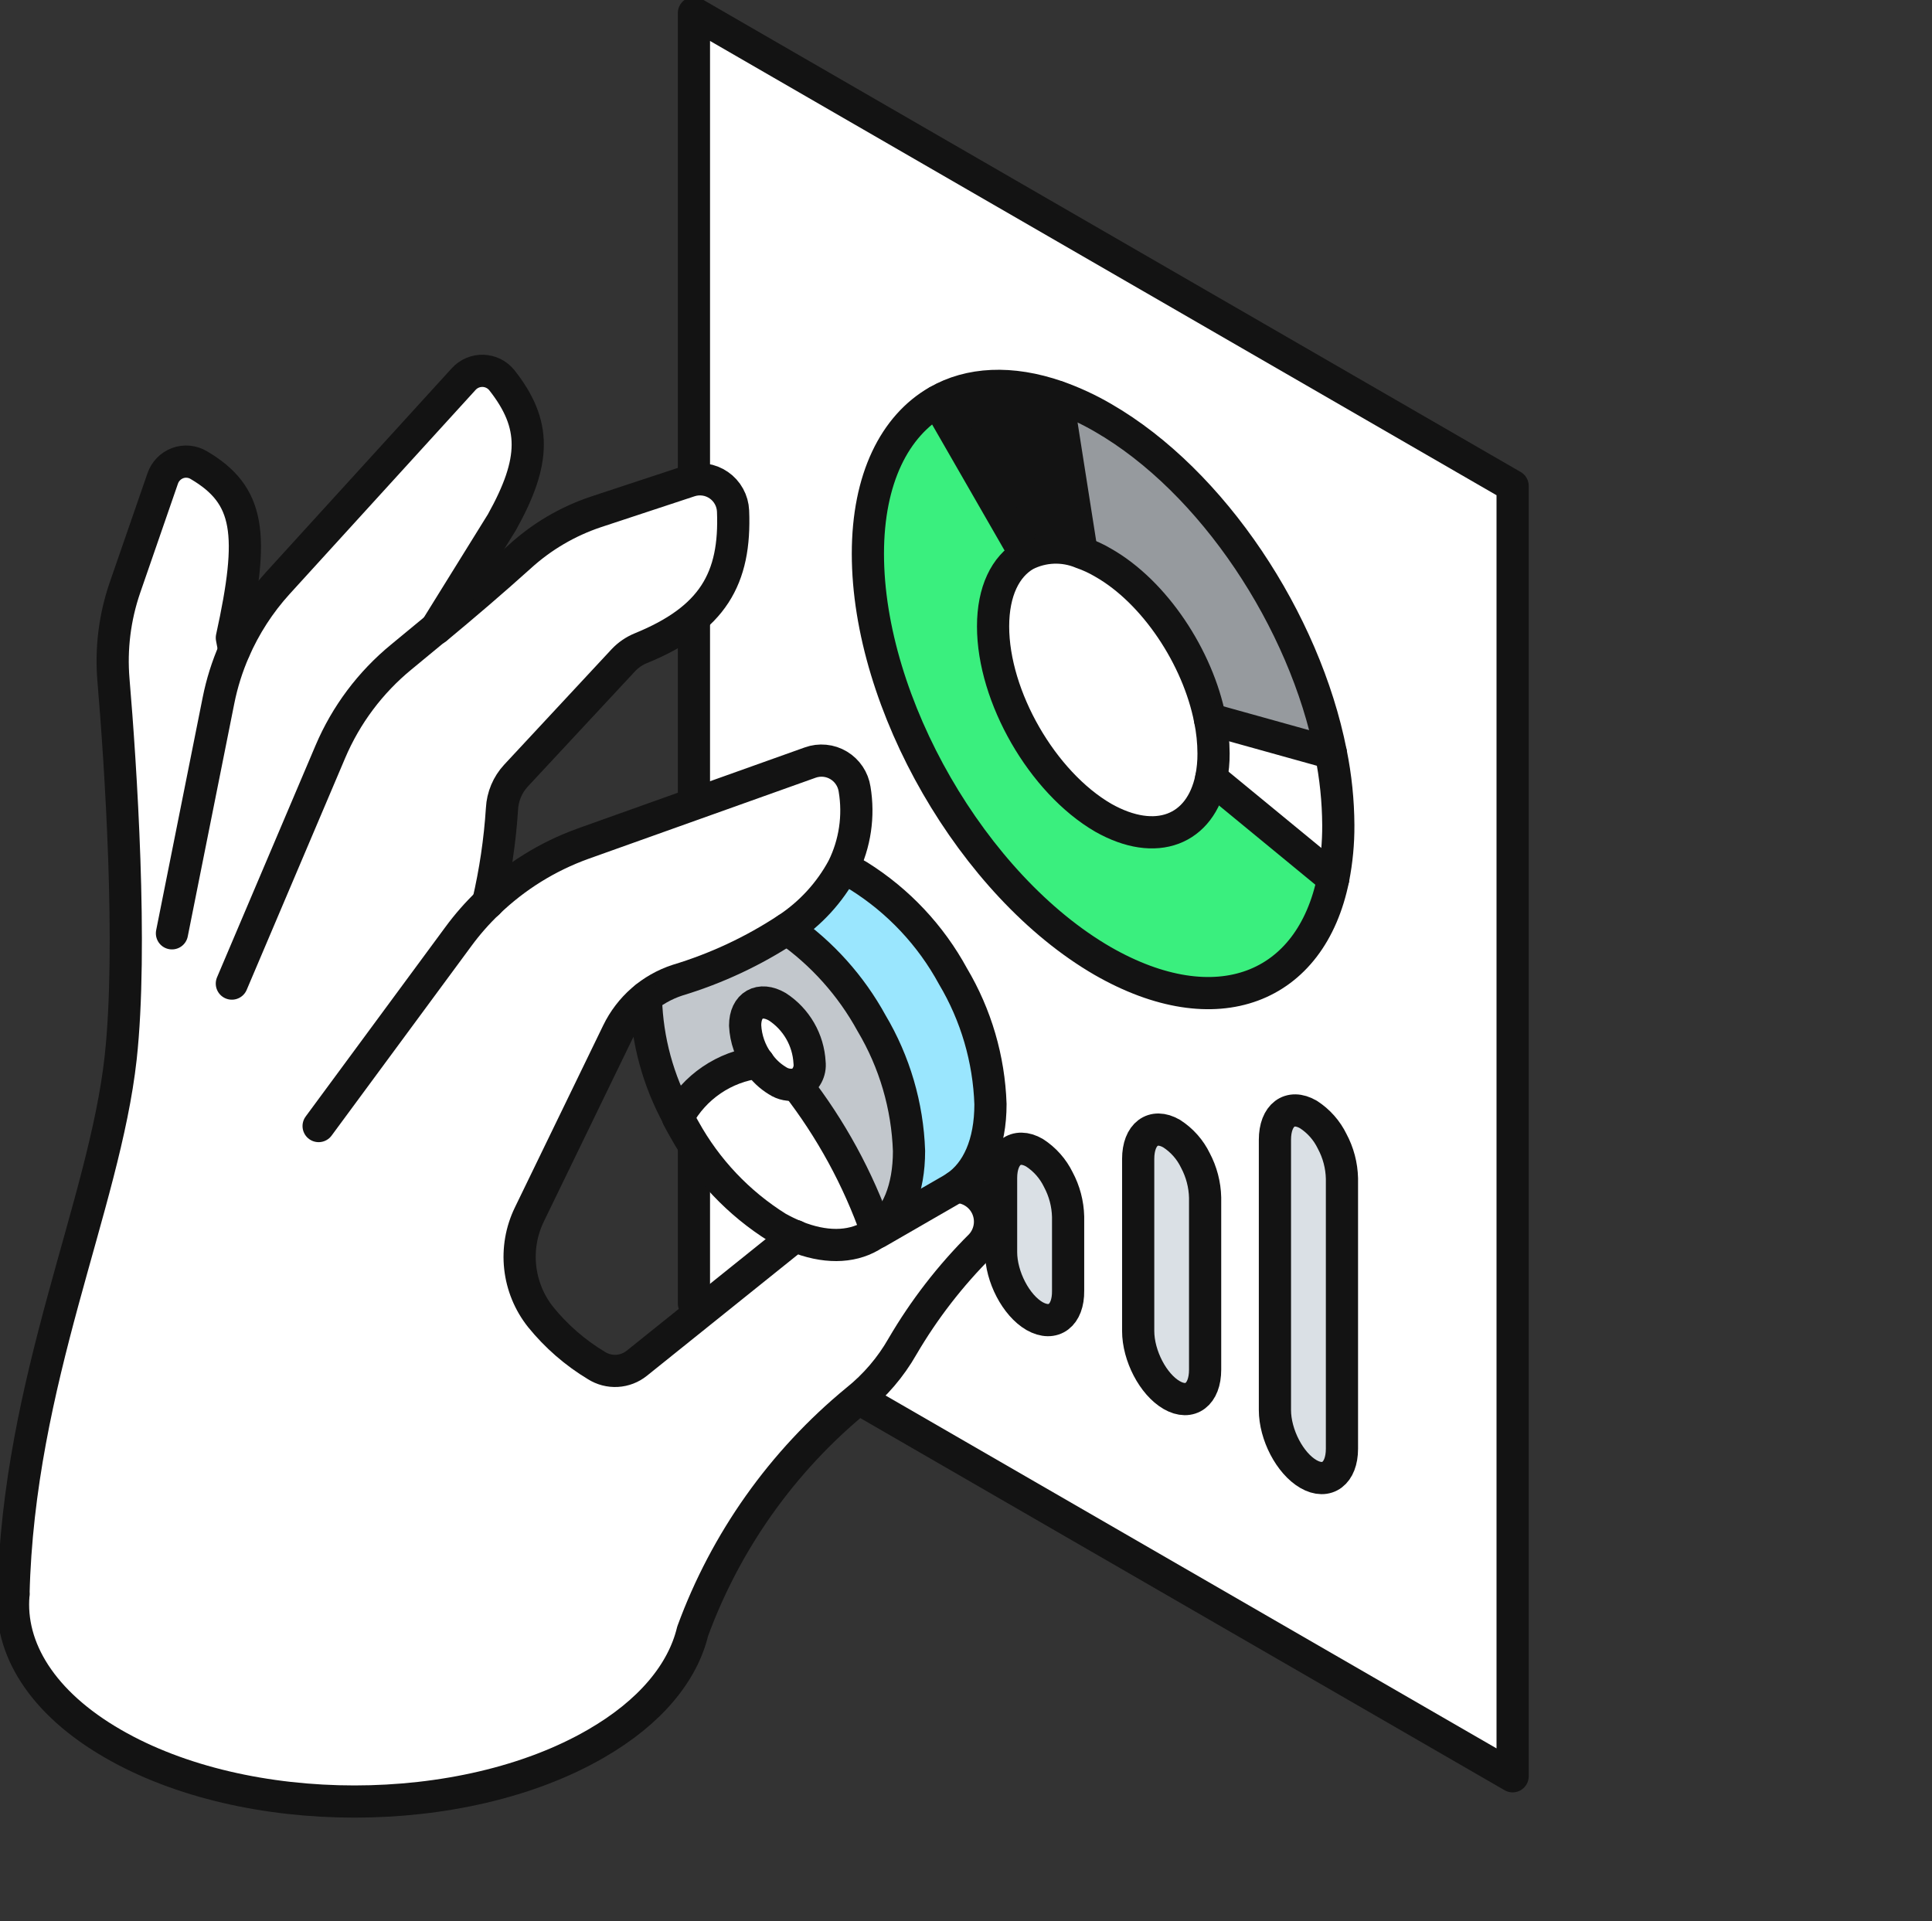 <svg width="180" height="179" viewBox="0 0 180 179" fill="none" xmlns="http://www.w3.org/2000/svg">
<rect x="0" y="0" width="180" height="179" fill="#333333" stroke="none"/>
<g clip-path="url(#clip0_6930_1887)">
<path d="M123.99 70.156C121.56 57.854 112.983 44.847 102.785 38.956C101.423 38.161 99.988 37.496 98.501 36.97C94.183 35.463 90.336 35.69 87.339 37.408C83.362 39.693 80.859 44.604 80.859 51.614C80.859 65.585 90.668 82.571 102.729 89.557C113.258 95.651 122.095 92.126 124.16 81.866C124.482 80.233 124.64 78.571 124.63 76.906C124.637 74.641 124.422 72.38 123.99 70.156ZM140.935 45.277V165.507L64.652 121.446V1.216L140.935 45.277ZM125.035 134.987V109.808C125.007 108.596 124.694 107.408 124.12 106.34C123.626 105.321 122.861 104.457 121.909 103.844C120.183 102.847 118.79 103.901 118.79 106.202V131.381C118.79 133.675 120.183 136.349 121.909 137.346C123.634 138.342 125.027 137.281 125.027 134.987H125.035ZM112.286 127.621V111.591C112.258 110.38 111.947 109.193 111.379 108.123C110.886 107.103 110.12 106.24 109.168 105.627C107.443 104.63 106.049 105.684 106.049 107.985V123.99C106.049 126.292 107.443 128.966 109.168 129.963C110.893 130.96 112.278 129.922 112.278 127.621H112.286ZM99.545 120.263V113.374C99.517 112.162 99.203 110.974 98.63 109.906C98.134 108.888 97.37 108.025 96.419 107.41C94.694 106.413 93.3 107.475 93.3 109.768V116.697C93.3 118.99 94.694 121.665 96.419 122.661C98.144 123.658 99.545 122.564 99.545 120.263ZM86.796 112.904V99.938C86.762 98.713 86.44 97.514 85.857 96.437C85.361 95.421 84.596 94.561 83.646 93.949C81.92 92.952 80.527 94.006 80.527 96.307V109.274C80.527 111.575 81.92 114.249 83.646 115.246C85.371 116.243 86.796 115.206 86.796 112.904Z" fill="white"/>
<path d="M125.027 109.809V134.988C125.027 137.281 123.626 138.343 121.901 137.346C120.175 136.349 118.782 133.675 118.782 131.381V106.202C118.782 103.901 120.175 102.847 121.901 103.844C122.853 104.457 123.618 105.321 124.112 106.34C124.686 107.408 124.999 108.596 125.027 109.809Z" fill="#DAE0E5"/>
<path d="M124.687 76.906C124.692 78.571 124.535 80.232 124.217 81.866L112.878 72.514C113.029 71.751 113.102 70.974 113.096 70.196C113.088 69.129 112.977 68.065 112.764 67.02L124.023 70.156C124.463 72.379 124.685 74.64 124.687 76.906Z" fill="white"/>
<path d="M112.845 72.514L124.185 81.866C122.103 92.126 113.299 95.643 102.753 89.557C90.668 82.571 80.884 65.585 80.884 51.614C80.884 44.604 83.314 39.693 87.364 37.408L95.577 51.663C93.714 52.74 92.564 55.05 92.564 58.324C92.564 64.88 97.156 72.855 102.826 76.153C107.726 78.989 111.865 77.328 112.845 72.514Z" fill="#3AEF7E"/>
<path d="M123.99 70.156L112.732 67.02C111.59 61.25 107.572 55.156 102.785 52.433C102.149 52.055 101.476 51.743 100.777 51.501L98.501 37.011C99.988 37.536 101.422 38.201 102.785 38.996C112.983 44.847 121.552 57.854 123.99 70.156Z" fill="#969A9E"/>
<path d="M113.064 70.196C113.07 70.974 112.996 71.751 112.845 72.514C111.865 77.328 107.734 78.997 102.785 76.129C97.115 72.887 92.523 64.88 92.523 58.3C92.523 55.058 93.673 52.716 95.536 51.638C96.342 51.225 97.229 50.992 98.134 50.958C99.039 50.922 99.941 51.086 100.777 51.436C101.476 51.678 102.149 51.991 102.785 52.368C107.572 55.131 111.59 61.225 112.732 66.955C112.948 68.022 113.06 69.108 113.064 70.196Z" fill="white"/>
<path d="M112.278 111.591V127.621C112.278 129.923 110.885 130.984 109.16 129.987C107.435 128.991 106.042 126.316 106.042 124.015V107.985C106.042 105.684 107.435 104.63 109.16 105.627C110.112 106.24 110.878 107.103 111.371 108.123C111.939 109.193 112.25 110.38 112.278 111.591Z" fill="#DAE0E5"/>
<path d="M100.777 51.46C99.941 51.11 99.039 50.947 98.134 50.982C97.229 51.017 96.342 51.249 95.536 51.663L87.339 37.408C90.336 35.69 94.184 35.463 98.501 36.97L100.777 51.46Z" fill="#131313"/>
<path d="M99.546 113.374V120.263C99.546 122.564 98.144 123.626 96.419 122.629C94.694 121.632 93.301 118.958 93.301 116.664V109.768C93.301 107.475 94.694 106.413 96.419 107.41C97.37 108.025 98.134 108.888 98.63 109.906C99.203 110.974 99.517 112.162 99.546 113.374Z" fill="#DAE0E5"/>
<path d="M86.796 99.922V112.888C86.796 115.19 85.403 116.243 83.678 115.254C81.953 114.266 80.56 111.583 80.56 109.282V96.315C80.56 94.014 81.953 92.96 83.678 93.957C84.615 94.571 85.368 95.428 85.857 96.437C86.437 97.509 86.759 98.703 86.796 99.922Z" fill="#DAE0E5"/>
<path d="M140.927 165.507L64.652 121.446V1.216L140.927 45.277V165.507Z" stroke="#131313" stroke-width="3" stroke-linecap="round" stroke-linejoin="round"/>
<path d="M124.217 81.85C124.539 80.216 124.697 78.555 124.687 76.89C124.675 74.623 124.442 72.362 123.99 70.14C121.56 57.838 112.983 44.831 102.785 38.939C101.423 38.144 99.988 37.48 98.501 36.954C94.183 35.455 90.336 35.673 87.339 37.392C83.362 39.677 80.859 44.588 80.859 51.598C80.859 65.569 90.668 82.555 102.729 89.54C113.331 95.626 122.152 92.126 124.217 81.85Z" stroke="#131313" stroke-width="3" stroke-linecap="round" stroke-linejoin="round"/>
<path d="M112.845 72.514C112.996 71.751 113.07 70.974 113.064 70.196C113.059 69.129 112.948 68.065 112.732 67.02C111.598 61.25 107.572 55.156 102.785 52.432C102.149 52.055 101.476 51.743 100.777 51.501C99.941 51.152 99.039 50.99 98.134 51.025C97.229 51.06 96.343 51.291 95.536 51.703C93.673 52.781 92.523 55.091 92.523 58.365C92.523 64.921 97.115 72.895 102.785 76.193C107.726 78.989 111.849 77.328 112.845 72.514Z" stroke="#131313" stroke-width="3" stroke-linecap="round" stroke-linejoin="round"/>
<path d="M95.536 51.663L87.339 37.408" stroke="#131313" stroke-width="3" stroke-linecap="round" stroke-linejoin="round"/>
<path d="M98.501 36.97L100.777 51.46" stroke="#131313" stroke-width="3" stroke-linecap="round" stroke-linejoin="round"/>
<path d="M124.217 81.866L112.845 72.514" stroke="#131313" stroke-width="3" stroke-linecap="round" stroke-linejoin="round"/>
<path d="M112.732 67.02L123.991 70.156" stroke="#131313" stroke-width="3" stroke-linecap="round" stroke-linejoin="round"/>
<path d="M83.678 115.271C81.953 114.274 80.56 111.6 80.56 109.298V96.332C80.56 94.03 81.953 92.977 83.678 93.973C84.613 94.583 85.366 95.434 85.857 96.437C86.425 97.51 86.735 98.7 86.764 99.914V112.88C86.796 115.206 85.403 116.259 83.678 115.271Z" stroke="#131313" stroke-width="3" stroke-linecap="round" stroke-linejoin="round"/>
<path d="M96.386 122.629C94.661 121.632 93.268 118.958 93.268 116.664V109.768C93.268 107.475 94.661 106.413 96.386 107.41C97.337 108.025 98.102 108.888 98.598 109.906C99.171 110.974 99.484 112.162 99.513 113.374V120.263C99.545 122.564 98.144 123.626 96.386 122.629Z" stroke="#131313" stroke-width="3" stroke-linecap="round" stroke-linejoin="round"/>
<path d="M109.16 129.987C107.435 128.991 106.042 126.316 106.042 124.015V107.985C106.042 105.684 107.435 104.63 109.16 105.627C110.112 106.24 110.878 107.103 111.371 108.123C111.939 109.193 112.25 110.38 112.278 111.591V127.621C112.278 129.923 110.885 130.984 109.16 129.987Z" stroke="#131313" stroke-width="3" stroke-linecap="round" stroke-linejoin="round"/>
<path d="M121.901 137.346C120.175 136.349 118.782 133.675 118.782 131.381V106.202C118.782 103.901 120.175 102.847 121.901 103.844C122.853 104.457 123.618 105.321 124.112 106.34C124.686 107.408 124.999 108.596 125.027 109.809V134.988C125.027 137.281 123.626 138.343 121.901 137.346Z" stroke="#131313" stroke-width="3" stroke-linecap="round" stroke-linejoin="round"/>
<path d="M92.248 102.92C92.248 106.607 91.032 109.282 89.008 110.635L88.651 110.862L81.702 114.873C83.573 113.471 84.699 110.878 84.699 107.329C84.558 103.127 83.357 99.029 81.208 95.416C79.296 91.924 76.604 88.921 73.343 86.639C75.519 85.209 77.306 83.259 78.543 80.967C79.04 81.186 79.525 81.435 79.993 81.712C83.67 84.018 86.692 87.233 88.765 91.048C90.904 94.65 92.102 98.733 92.248 102.92Z" fill="#9AE6FE"/>
<path d="M21.821 60.609C22.819 58.314 24.187 56.197 25.871 54.345L43.204 35.317C43.432 35.067 43.711 34.87 44.023 34.738C44.334 34.606 44.67 34.544 45.008 34.554C45.346 34.565 45.677 34.649 45.98 34.8C46.282 34.952 46.548 35.167 46.76 35.431C50 39.547 49.943 42.951 46.76 48.664L40.636 58.535C43.301 56.322 45.788 54.199 48.428 51.825C50.482 49.967 52.902 48.559 55.532 47.692L64.223 44.815C64.675 44.665 65.157 44.623 65.628 44.691C66.1 44.759 66.55 44.935 66.942 45.206C67.335 45.477 67.659 45.835 67.89 46.252C68.121 46.669 68.252 47.134 68.273 47.611C68.532 53.94 66.377 57.668 59.679 60.399C59.066 60.65 58.514 61.029 58.059 61.509L48.072 72.263C47.286 73.112 46.825 74.211 46.768 75.367C46.58 78.32 46.146 81.253 45.472 84.135C47.998 81.686 51.016 79.802 54.325 78.608L75.481 71.039C75.916 70.882 76.379 70.823 76.839 70.868C77.299 70.913 77.743 71.06 78.138 71.299C78.533 71.537 78.871 71.859 79.127 72.243C79.383 72.627 79.552 73.063 79.62 73.519C80.054 76.024 79.685 78.602 78.567 80.885C77.331 83.178 75.544 85.128 73.367 86.558C70.209 88.638 66.766 90.248 63.145 91.34C61.939 91.735 60.825 92.369 59.869 93.204C58.913 94.04 58.135 95.059 57.581 96.202L49.319 113.164C48.576 114.693 48.28 116.402 48.466 118.093C48.653 119.784 49.313 121.387 50.372 122.718C51.827 124.514 53.584 126.042 55.564 127.232C56.135 127.595 56.806 127.769 57.481 127.732C58.157 127.694 58.803 127.445 59.331 127.021L74.096 115.165C76.81 116.308 79.256 116.251 81.094 115.165C81.302 115.044 81.502 114.912 81.694 114.768L88.984 110.53C89.608 110.543 90.216 110.736 90.733 111.086C91.251 111.437 91.656 111.929 91.9 112.505C92.144 113.081 92.216 113.714 92.108 114.33C92.001 114.946 91.717 115.517 91.292 115.976C88.466 118.789 86.015 121.957 84.002 125.401C82.933 127.341 81.507 129.063 79.799 130.474C72.886 136.16 67.618 143.591 64.539 151.998C63.623 155.831 60.618 159.526 55.516 162.468C43.099 169.648 22.955 169.648 10.538 162.468C3.904 158.651 0.818 153.554 1.256 148.545C1.725 128.585 9.728 112.305 11.242 98.56C12.368 88.293 11.242 71.266 10.57 63.332C10.329 60.44 10.691 57.529 11.631 54.783L15.163 44.572C15.275 44.248 15.458 43.953 15.697 43.708C15.937 43.463 16.227 43.274 16.548 43.154C16.87 43.034 17.215 42.989 17.557 43.022C17.899 43.054 18.23 43.163 18.524 43.34C23.287 46.144 23.724 49.766 21.602 59.426L21.821 60.609Z" fill="white"/>
<path d="M84.69 107.248C84.69 110.797 83.564 113.39 81.694 114.792C79.956 109.849 77.432 105.218 74.218 101.081H74.355C74.724 100.897 75.026 100.603 75.222 100.241C75.418 99.878 75.497 99.464 75.449 99.055C75.393 98.014 75.093 97.001 74.572 96.098C74.051 95.196 73.325 94.429 72.452 93.86C70.832 92.912 69.447 93.69 69.447 95.594C69.506 96.852 69.934 98.064 70.678 99.079C69.121 99.258 67.629 99.805 66.325 100.674C65.021 101.544 63.942 102.711 63.178 104.079C61.322 100.703 60.294 96.933 60.181 93.082V92.928C61.059 92.215 62.057 91.666 63.129 91.307C66.749 90.216 70.192 88.605 73.351 86.526C76.612 88.807 79.304 91.811 81.216 95.302C83.365 98.926 84.56 103.036 84.69 107.248Z" fill="#C2C7CC"/>
<path d="M81.694 114.792C81.502 114.936 81.302 115.068 81.094 115.189C79.256 116.251 76.818 116.3 74.096 115.189C73.525 114.952 72.968 114.681 72.428 114.379C68.808 112.114 65.825 108.962 63.761 105.222C63.55 104.857 63.348 104.492 63.162 104.128C63.916 102.745 64.99 101.563 66.293 100.679C67.596 99.795 69.091 99.236 70.654 99.046C71.115 99.734 71.72 100.312 72.428 100.74C72.684 100.913 72.972 101.032 73.276 101.091C73.579 101.149 73.891 101.146 74.193 101.08C77.416 105.216 79.949 109.847 81.694 114.792Z" fill="white"/>
<path d="M72.428 93.771C73.301 94.34 74.027 95.106 74.548 96.009C75.069 96.912 75.369 97.925 75.425 98.965C75.473 99.375 75.394 99.789 75.198 100.151C75.003 100.514 74.7 100.807 74.331 100.991H74.194C73.891 101.055 73.58 101.057 73.276 100.999C72.973 100.941 72.685 100.822 72.428 100.651C71.72 100.223 71.115 99.645 70.654 98.957C69.911 97.942 69.482 96.73 69.423 95.473C69.423 93.601 70.775 92.823 72.428 93.771Z" fill="white"/>
<path d="M1.255 148.553C0.81 153.562 3.904 158.659 10.53 162.476C22.947 169.656 43.09 169.656 55.507 162.476C60.61 159.534 63.607 155.839 64.53 152.006C67.61 143.595 72.882 136.161 79.798 130.474C81.53 129.087 82.984 127.385 84.083 125.457C86.096 122.014 88.546 118.846 91.373 116.032C91.798 115.574 92.081 115.003 92.189 114.387C92.297 113.771 92.225 113.137 91.981 112.562C91.737 111.986 91.332 111.493 90.814 111.143C90.297 110.793 89.689 110.599 89.064 110.586" stroke="#131313" stroke-width="3" stroke-linecap="round" stroke-linejoin="round"/>
<path d="M74.096 115.165L59.331 127.021C58.803 127.445 58.157 127.694 57.481 127.732C56.806 127.769 56.135 127.595 55.564 127.232C53.584 126.042 51.827 124.514 50.372 122.718C49.313 121.387 48.653 119.784 48.466 118.093C48.28 116.402 48.576 114.693 49.319 113.163L57.549 96.194C58.102 95.051 58.88 94.032 59.836 93.196C60.792 92.361 61.907 91.727 63.113 91.332C66.733 90.24 70.176 88.63 73.335 86.55C75.511 85.12 77.298 83.17 78.535 80.877C79.66 78.603 80.04 76.03 79.62 73.527C79.551 73.072 79.382 72.638 79.126 72.256C78.869 71.873 78.532 71.552 78.138 71.315C77.742 71.076 77.299 70.929 76.839 70.885C76.379 70.84 75.915 70.898 75.481 71.055L54.325 78.608C51.019 79.798 48.002 81.673 45.472 84.111C44.465 85.075 43.544 86.124 42.718 87.247L29.686 104.922" stroke="#131313" stroke-width="3" stroke-linecap="round" stroke-linejoin="round"/>
<path d="M40.636 58.535L37.397 61.209C34.509 63.575 32.238 66.606 30.779 70.042L21.602 91.647" stroke="#131313" stroke-width="3" stroke-linecap="round" stroke-linejoin="round"/>
<path d="M45.472 84.127C46.145 81.248 46.579 78.318 46.768 75.367C46.827 74.214 47.288 73.118 48.072 72.271L58.083 61.509C58.538 61.028 59.091 60.65 59.703 60.399C66.401 57.668 68.556 53.916 68.297 47.611C68.276 47.134 68.145 46.669 67.914 46.252C67.683 45.834 67.359 45.476 66.966 45.206C66.574 44.935 66.124 44.758 65.653 44.691C65.181 44.623 64.7 44.665 64.247 44.815L55.532 47.692C52.898 48.571 50.478 49.992 48.428 51.865C45.788 54.24 43.301 56.363 40.636 58.575" stroke="#131313" stroke-width="3" stroke-linecap="round" stroke-linejoin="round"/>
<path d="M16.021 86.963L20.354 65.277C20.673 63.673 21.165 62.108 21.82 60.609C22.819 58.314 24.187 56.197 25.87 54.345L43.204 35.317C43.431 35.067 43.711 34.87 44.022 34.738C44.334 34.606 44.67 34.544 45.008 34.554C45.346 34.565 45.677 34.649 45.98 34.8C46.282 34.952 46.548 35.167 46.759 35.431C49.999 39.547 49.943 42.951 46.759 48.664L40.636 58.535" stroke="#131313" stroke-width="3" stroke-linecap="round" stroke-linejoin="round"/>
<path d="M1.255 148.553C1.725 128.593 9.728 112.313 11.242 98.568C12.368 88.3 11.242 71.274 10.57 63.34C10.328 60.445 10.69 57.531 11.631 54.783L15.163 44.572C15.275 44.248 15.458 43.953 15.697 43.708C15.937 43.463 16.227 43.274 16.548 43.153C16.87 43.034 17.215 42.989 17.557 43.022C17.899 43.054 18.23 43.163 18.524 43.34C23.287 46.144 23.724 49.766 21.602 59.426L21.821 60.585" stroke="#131313" stroke-width="3" stroke-linecap="round" stroke-linejoin="round"/>
<path d="M63.178 104.079C61.322 100.703 60.294 96.933 60.181 93.082V92.928" stroke="#131313" stroke-width="3" stroke-linecap="round" stroke-linejoin="round"/>
<path d="M73.335 86.558C76.596 88.839 79.288 91.843 81.2 95.335C83.349 98.948 84.55 103.046 84.691 107.248C84.691 110.797 83.573 113.399 81.694 114.792C81.504 114.939 81.303 115.071 81.094 115.189C79.256 116.251 76.818 116.3 74.096 115.189C73.525 114.952 72.968 114.681 72.428 114.379C68.808 112.114 65.825 108.962 63.761 105.222C63.55 104.857 63.348 104.492 63.162 104.128" stroke="#131313" stroke-width="3" stroke-linecap="round" stroke-linejoin="round"/>
<path d="M78.567 80.885C79.065 81.105 79.549 81.354 80.017 81.631C83.695 83.937 86.716 87.152 88.789 90.967C90.938 94.58 92.138 98.678 92.28 102.88C92.28 106.567 91.065 109.241 89.04 110.595L88.684 110.821L81.734 114.833" stroke="#131313" stroke-width="3" stroke-linecap="round" stroke-linejoin="round"/>
<path d="M70.654 98.998C71.115 99.685 71.72 100.263 72.428 100.692C72.685 100.863 72.973 100.981 73.276 101.039C73.58 101.098 73.891 101.095 74.194 101.032H74.331C74.7 100.848 75.003 100.555 75.198 100.192C75.394 99.829 75.473 99.415 75.425 99.006C75.369 97.965 75.069 96.952 74.548 96.05C74.027 95.147 73.301 94.38 72.428 93.811C70.808 92.863 69.423 93.641 69.423 95.546C69.482 96.803 69.911 98.015 70.654 99.03V98.998Z" stroke="#131313" stroke-width="3" stroke-linecap="round" stroke-linejoin="round"/>
<path d="M70.654 98.998C69.094 99.189 67.602 99.75 66.302 100.634C65.002 101.518 63.931 102.699 63.178 104.079" stroke="#131313" stroke-width="3" stroke-linecap="round" stroke-linejoin="round"/>
<path d="M74.202 101.048C77.416 105.186 79.941 109.816 81.678 114.76" stroke="#131313" stroke-width="3" stroke-linecap="round" stroke-linejoin="round"/>
</g>
<defs>
<clipPath id="clip0_6930_1887">
<rect width="180" height="179" fill="white"/>
</clipPath>
</defs>
</svg>
